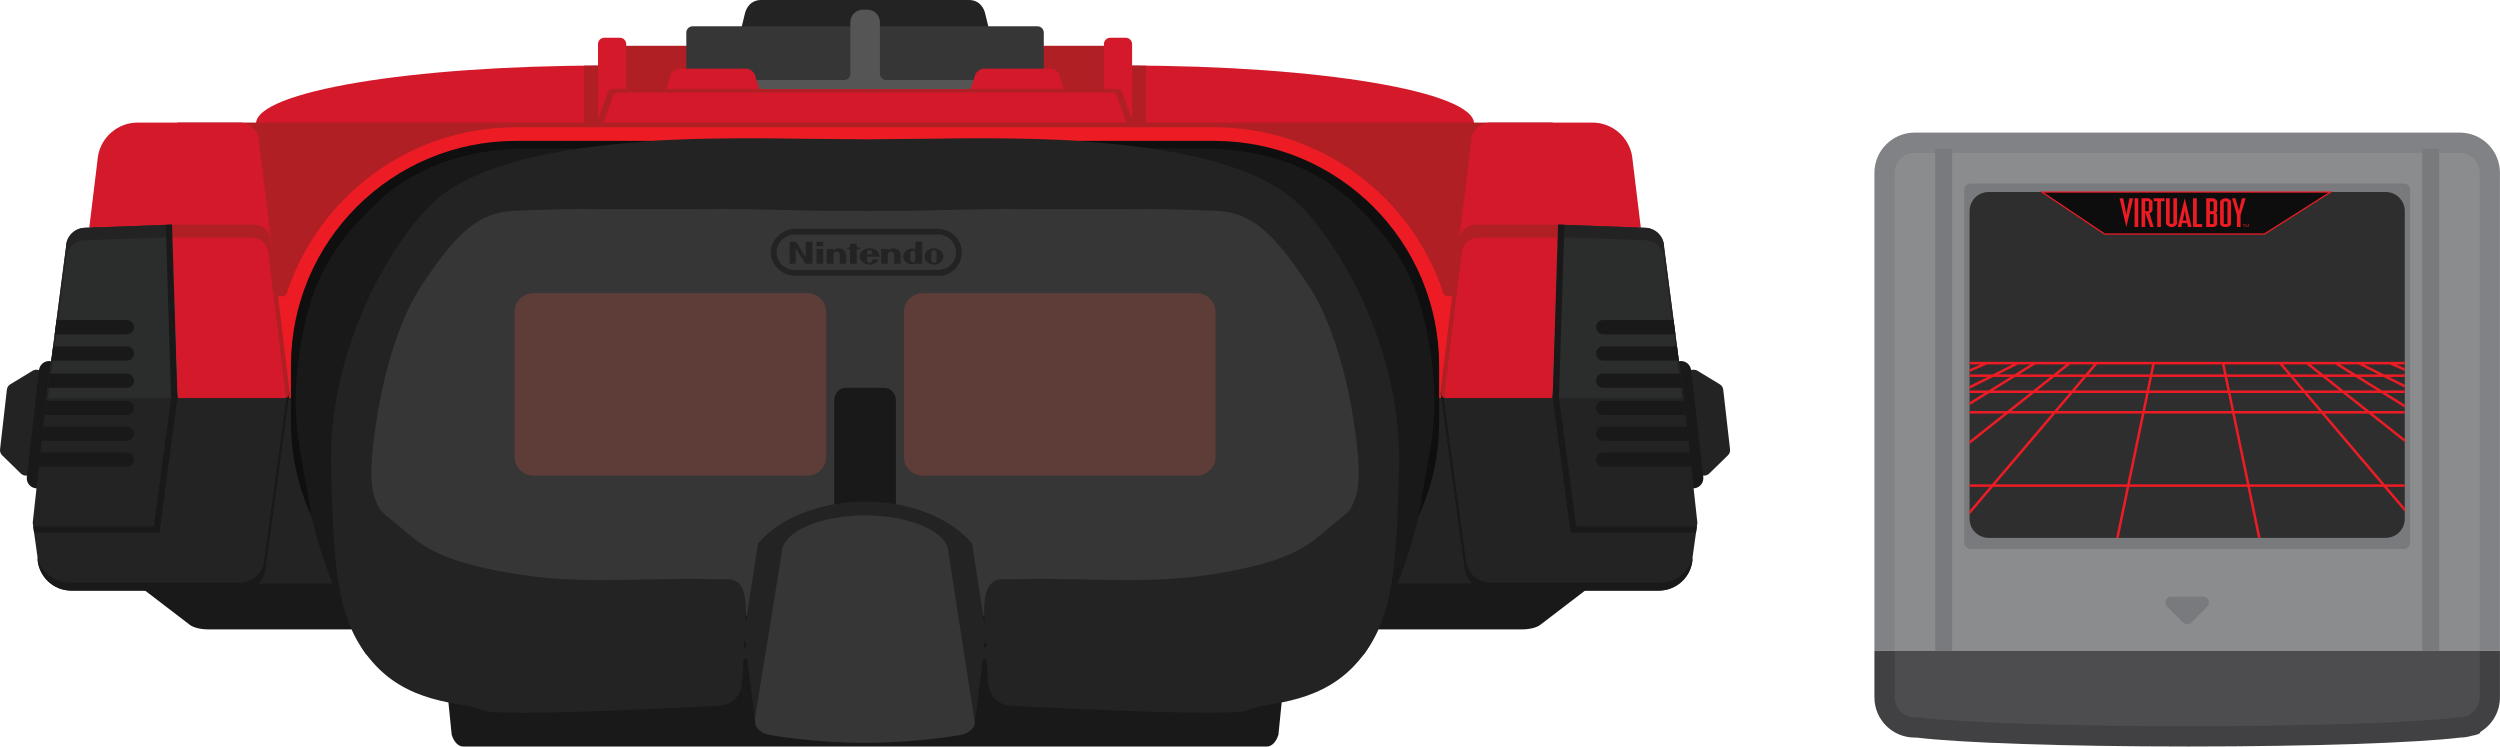 <?xml version="1.0" encoding="UTF-8" standalone="no"?>
<svg
   xmlns:dc="http://purl.org/dc/elements/1.1/"
   xmlns:cc="http://creativecommons.org/ns#"
   xmlns:rdf="http://www.w3.org/1999/02/22-rdf-syntax-ns#"
   xmlns:svg="http://www.w3.org/2000/svg"
   xmlns="http://www.w3.org/2000/svg"
   xmlns:sodipodi="http://sodipodi.sourceforge.net/DTD/sodipodi-0.dtd"
   xmlns:inkscape="http://www.inkscape.org/namespaces/inkscape"
   viewBox="0 0 7010.867 2093.599"
   height="2093.599"
   width="7010.867"
   xml:space="preserve"
   version="1.1"
   id="svg2"
   inkscape:version="0.91 r13725"
   sodipodi:docname="consolegame.svg"><sodipodi:namedview
     pagecolor="#ffffff"
     bordercolor="#666666"
     borderopacity="1"
     objecttolerance="10"
     gridtolerance="10"
     guidetolerance="10"
     inkscape:pageopacity="0"
     inkscape:pageshadow="2"
     inkscape:window-width="1920"
     inkscape:window-height="1027"
     id="namedview168"
     showgrid="false"
     fit-margin-top="0"
     fit-margin-left="0"
     fit-margin-right="0"
     fit-margin-bottom="0"
     inkscape:zoom="0.073374833"
     inkscape:cx="2425.8999"
     inkscape:cy="1046.8"
     inkscape:window-x="-8"
     inkscape:window-y="-8"
     inkscape:window-maximized="1"
     inkscape:current-layer="svg2" /><defs
     id="defs6"><clipPath
       id="clipPath16"
       clipPathUnits="userSpaceOnUse"><path
         id="path18"
         d="m 0,1674.879 3881.437,0 L 3881.437,0 0,0 0,1674.879 Z"
         inkscape:connector-curvature="0" /></clipPath></defs><g
     transform="matrix(1.25,0,0,-1.25,-1.985926e-5,2093.599)"
     id="g10"><g
       id="g12"><g
         clip-path="url(#clipPath16)"
         id="g14"><g
           transform="translate(1940.538,1258.802)"
           id="g20"><path
             id="path22"
             style="fill:#d3192a;fill-opacity:1;fill-rule:nonzero;stroke:none"
             d="m 0,0 0,53.991 0,169.277 0,45.664 -590.077,0 c -428.626,0 -776.096,-58.338 -776.096,-130.302 0,-71.964 347.47,-130.302 776.096,-130.302 L -590.077,0 0,0 Z"
             inkscape:connector-curvature="0" /></g><g
           transform="translate(1310.475,1527.564)"
           id="g24"><path
             id="path26"
             style="fill:#af1f24;fill-opacity:1;fill-rule:nonzero;stroke:none"
             d="m 0,0 0,-134.296 31.127,0 0,134.456 C 20.702,0.14 10.324,0.088 0,0"
             inkscape:connector-curvature="0" /></g><g
           transform="translate(1940.898,1258.802)"
           id="g28"><path
             id="path30"
             style="fill:#d3192a;fill-opacity:1;fill-rule:nonzero;stroke:none"
             d="m 0,0 0,53.991 0,169.277 0,45.664 590.077,0 10e-4,0 c 428.625,0 776.096,-58.338 776.096,-130.302 0,-71.964 -347.471,-130.303 -776.096,-130.303 l -10e-4,0 0,-8.328 L 0,-0.001 0,0 Z"
             inkscape:connector-curvature="0" /></g><g
           transform="translate(2570.96,1527.564)"
           id="g32"><path
             id="path34"
             style="fill:#af1f24;fill-opacity:1;fill-rule:nonzero;stroke:none"
             d="m 0,0 0,-134.296 -31.127,0 0,134.456 C -20.701,0.14 -10.322,0.088 0,0"
             inkscape:connector-curvature="0" /></g><g
           transform="translate(2209.687,1646.879)"
           id="g36"><path
             id="path38"
             style="fill:#232323;fill-opacity:1;fill-rule:nonzero;stroke:none"
             d="m 0,0 c -6.008,19.25 -19.716,28 -35.39,28 l -233.399,0 -0.359,0 -233.399,0 c -15.675,0 -29.382,-8.75 -35.39,-28 l -25.621,-106 c 0,-15.656 45.336,-25 61.011,-25 l 233.399,0 0.359,0 233.399,0 c 15.674,0 61.011,9.344 61.011,25 L 0,0 Z"
             inkscape:connector-curvature="0" /></g><g
           transform="translate(1940.538,1572.158)"
           id="g40"><path
             id="path42"
             style="fill:#af1f24;fill-opacity:1;fill-rule:nonzero;stroke:none"
             d="m 0,0 -558.055,0 0,-209.834 558.055,0 558.415,0 L 558.415,0 0,0 Z"
             inkscape:connector-curvature="0" /></g><g
           transform="translate(2327.531,1615.879)"
           id="g44"><path
             id="path46"
             style="fill:#363636;fill-opacity:1;fill-rule:nonzero;stroke:none"
             d="M 0,0 -386.993,0 -773.64,0 c -7.828,0 -14.173,-6.346 -14.173,-14.173 l 0,-171.653 c 0,-7.828 6.346,-14.173 14.173,-14.173 l 386.647,0 386.993,0 c 7.835,0 14.187,6.346 14.187,14.173 l 0,171.653 C 14.187,-6.345 7.835,0 0,0"
             inkscape:connector-curvature="0" /></g><g
           transform="translate(1988.384,1495.215)"
           id="g48"><path
             id="path50"
             style="fill:#555555;fill-opacity:1;fill-rule:nonzero;stroke:none"
             d="m 0,0 c -7.916,0 -14.333,6.417 -14.333,14.333 l 0,115.321 c 0,15.655 -12.691,28.346 -28.347,28.346 l -4.807,0 -4.811,0 c -15.67,0 -28.373,-12.691 -28.373,-28.346 l 0,-115.32 c 0,-7.916 -6.423,-14.333 -14.346,-14.333 l -353.649,0 0,-19.974 401.18,0 400.82,0 0,19.974 L 0,0.001 0,0 Z"
             inkscape:connector-curvature="0" /></g><g
           transform="translate(1694.837,1502.73)"
           id="g52"><path
             id="path54"
             style="fill:#d3192a;fill-opacity:1;fill-rule:nonzero;stroke:none"
             d="m 0,0 c 0,8.879 -12.553,18.149 -20.172,18.149 l -75.439,0 -75.439,0 c -7.619,0 -20.172,-9.27 -20.172,-18.149 l -13.897,-41.774 c 0,-8.879 6.177,-16.077 13.796,-16.077 l 95.711,0 95.711,0 c 7.62,0 13.797,7.198 13.797,16.077 L 0,0 Z"
             inkscape:connector-curvature="0" /></g><g
           transform="translate(2186.599,1502.73)"
           id="g56"><path
             id="path58"
             style="fill:#d3192a;fill-opacity:1;fill-rule:nonzero;stroke:none"
             d="m 0,0 c 0,8.879 12.553,18.149 20.172,18.149 l 75.439,0 75.439,0 c 7.619,0 20.172,-9.27 20.172,-18.149 l 13.897,-41.774 c 0,-8.879 -6.177,-16.077 -13.797,-16.077 l -95.711,0 -95.711,0 c -7.62,0 -13.797,7.198 -13.797,16.077 L 0,0 Z"
             inkscape:connector-curvature="0" /></g><g
           transform="translate(1404.836,1391.312)"
           id="g60"><path
             id="path62"
             style="fill:#d3192a;fill-opacity:1;fill-rule:nonzero;stroke:none"
             d="m 0,0 c 0,-7.828 -6.346,-14.173 -14.173,-14.173 l -34.887,0 c -7.828,0 -14.173,6.346 -14.173,14.173 l 0,184.675 c 0,7.828 6.345,14.173 14.173,14.173 l 34.887,0 C -6.345,198.848 0,192.502 0,184.675 L 0,0 Z"
             inkscape:connector-curvature="0" /></g><g
           transform="translate(2476.601,1391.312)"
           id="g64"><path
             id="path66"
             style="fill:#d3192a;fill-opacity:1;fill-rule:nonzero;stroke:none"
             d="m 0,0 c 0,-7.828 6.346,-14.173 14.173,-14.173 l 34.887,0 c 7.827,0 14.173,6.346 14.173,14.173 l 0,184.675 c 0,7.828 -6.346,14.173 -14.173,14.173 l -34.887,0 C 6.346,198.848 0,192.502 0,184.675 L 0,0 Z"
             inkscape:connector-curvature="0" /></g><g
           transform="translate(1942.179,1475.241)"
           id="g68"><path
             id="path70"
             style="fill:#af1f24;fill-opacity:1;fill-rule:nonzero;stroke:none"
             d="m 0,0 -565.96,0 c -8.009,0 -14.501,-6.345 -14.501,-14.173 l -22,-59.8 c 0,-7.828 5.292,-16.129 13.301,-16.129 L 0,-90.102 0,0 Z"
             inkscape:connector-curvature="0" /></g><g
           transform="translate(1940.898,1475.241)"
           id="g72"><path
             id="path74"
             style="fill:#af1f24;fill-opacity:1;fill-rule:nonzero;stroke:none"
             d="m 0,0 564.419,0 c 7.987,0 14.462,-6.345 14.462,-14.173 l 21.939,-59.8 c 0,-7.828 -5.277,-16.129 -13.266,-16.129 L 0,-90.102 0,0 Z"
             inkscape:connector-curvature="0" /></g><g
           transform="translate(2508.204,1453.068)"
           id="g76"><path
             id="path78"
             style="fill:#d3192a;fill-opacity:1;fill-rule:nonzero;stroke:none"
             d="m 0,0 c 0,7.828 -6.35,14.173 -14.182,14.173 l -551.844,0 -1.641,0 -553.047,0 c -7.849,0 -14.212,-6.345 -14.212,-14.173 l -21.561,-59.8 c 0,-7.828 5.187,-16.129 13.036,-16.129 l 575.784,0 1.641,0 574.531,0 c 7.833,0 13.008,8.302 13.008,16.129 L 0,0 Z"
             inkscape:connector-curvature="0" /></g><g
           transform="translate(1940.718,387.879)"
           id="g80"><path
             id="path82"
             style="fill:#232323;fill-opacity:1;fill-rule:nonzero;stroke:none"
             d="m 0,0 0,60 0,334 -1521,0 0,-22 -157,0 0,-362 13.073,-10 L 0,0 Z"
             inkscape:connector-curvature="0" /></g><g
           transform="translate(1940.718,387.879)"
           id="g84"><path
             id="path86"
             style="fill:#232323;fill-opacity:1;fill-rule:nonzero;stroke:none"
             d="m 0,0 0,60 0,334 1521,0 0,-22 157,0 0,-362 L 1664.928,0 0,0 Z"
             inkscape:connector-curvature="0" /></g><g
           transform="translate(1940.718,387.879)"
           id="g88"><path
             id="path90"
             style="fill:#191919;fill-opacity:1;fill-rule:nonzero;stroke:none"
             d="m 0,0 -1664.927,0 148.524,-113.612 c 7.603,-6.734 23.843,-11.388 42.653,-11.388 L 0,-125 l 1473.75,0 c 18.811,0 35.051,4.653 42.653,11.388 L 1664.927,0 0,0 Z"
             inkscape:connector-curvature="0" /></g><g
           transform="translate(3461.718,758.651)"
           id="g92"><path
             id="path94"
             style="fill:#232323;fill-opacity:1;fill-rule:nonzero;stroke:none"
             d="m 0,0 0,23.228 -1521,0 -1521,0 0,-23.228 -157,0 0,-382.213 13.073,-10.559 1664.927,0 1664.928,0 L 157,-382.213 157,0 0,0 Z"
             inkscape:connector-curvature="0" /></g><g
           transform="translate(1940.718,293.599)"
           id="g96"><path
             id="path98"
             style="fill:#191919;fill-opacity:1;fill-rule:nonzero;stroke:none"
             d="m 0,0 -954.275,0 26.868,-266.852 c 4.65,-15.817 14.582,-26.747 26.086,-26.747 l 901.321,0 901.32,0 c 11.505,0 21.438,10.93 26.087,26.747 L 954.275,0 0,0 Z"
             inkscape:connector-curvature="0" /></g><g
           transform="translate(1940.718,1399.879)"
           id="g100"><path
             id="path102"
             style="fill:#af1f24;fill-opacity:1;fill-rule:nonzero;stroke:none"
             d="m 0,0 -1542.667,0 0,-618 1542.667,0 1542.666,0 0,618 L 0,0 Z"
             inkscape:connector-curvature="0" /></g><g
           transform="translate(3248.624,1009.879)"
           id="g104"><path
             id="path106"
             style="fill:#ed1c24;fill-opacity:1;fill-rule:nonzero;stroke:none"
             d="m 0,0 c -4.148,0 -7.8,2.12 -9.938,5.333 l -0.111,0 c -0.043,0.134 -0.088,0.267 -0.131,0.4 -0.93,1.522 -1.531,3.263 -1.695,5.133 -71.945,214.235 -274.365,368.572 -512.836,368.572 l -783.195,0 -783.195,0 c -238.471,0 -440.891,-154.337 -512.835,-368.572 -0.165,-1.871 -0.767,-3.611 -1.695,-5.133 -0.043,-0.134 -0.088,-0.267 -0.132,-0.4 l -0.111,0 C -2608.011,2.12 -2611.662,0 -2615.811,0 c -4.149,0 -34.761,5.333 -34.761,5.333 l 0,-233.333 1342.666,0 1342.666,0 0,233.334 C 34.76,5.334 4.149,0 0,0"
             inkscape:connector-curvature="0" /></g><g
           transform="translate(598.051,781.879)"
           id="g108"><path
             id="path110"
             style="fill:#232323;fill-opacity:1;fill-rule:nonzero;stroke:none"
             d="m 0,0 0,-211.754 c 0,0 30.612,5.334 34.761,5.334 4.148,0 7.799,-2.121 9.937,-5.334 l 0.111,0 c 0.043,-0.134 0.088,-0.267 0.132,-0.4 0.929,-1.521 1.53,-3.263 1.695,-5.133 C 118.58,-431.521 321,-585.859 559.471,-585.859 l 783.196,0 0,585.859 L 0,0 Z"
             inkscape:connector-curvature="0" /></g><g
           transform="translate(3283.384,781.879)"
           id="g112"><path
             id="path114"
             style="fill:#232323;fill-opacity:1;fill-rule:nonzero;stroke:none"
             d="m 0,0 0,-211.754 c 0,0 -30.611,5.334 -34.76,5.334 -4.149,0 -7.8,-2.121 -9.938,-5.334 l -0.111,0 c -0.043,-0.134 -0.088,-0.267 -0.131,-0.4 -0.93,-1.521 -1.531,-3.263 -1.695,-5.133 C -118.58,-431.521 -321,-585.859 -559.471,-585.859 l -783.195,0 0,585.859 L 0,0 Z"
             inkscape:connector-curvature="0" /></g><g
           transform="translate(2724.257,1358.802)"
           id="g116"><path
             id="path118"
             style="fill:#100f0f;fill-opacity:1;fill-rule:nonzero;stroke:none"
             d="m 0,0 -783.539,0 -783.539,0 c -278.606,0 -504.461,-225.855 -504.461,-504.462 l 0,-126.651 c 0,-278.606 225.855,-504.461 504.461,-504.461 l 783.539,0 783.539,0 c 278.605,0 504.461,225.854 504.461,504.461 l 0,126.651 C 504.461,-225.855 278.606,0 0,0"
             inkscape:connector-curvature="0" /></g><g
           transform="translate(2985.003,1206.906)"
           id="g120"><path
             id="path122"
             style="fill:#363636;fill-opacity:1;fill-rule:nonzero;stroke:none"
             d="m 0,0 -1042.875,0 -1.23,0 -1044.362,0 -72.11,-109.545 0,-803.762 1116.472,0 1.23,0 1114.881,0 0,803.762 L 0,0 Z"
             inkscape:connector-curvature="0" /></g><g
           transform="translate(1983.757,804.879)"
           id="g124"><path
             id="path126"
             style="fill:#191919;fill-opacity:1;fill-rule:nonzero;stroke:none"
             d="m 0,0 -43.039,0 -43.04,0 c -14.44,0 -26.147,-12.691 -26.147,-28.347 l 0,-259.236 c 0,-15.655 11.707,-28.347 26.147,-28.347 l 43.04,0 43.039,0 c 14.441,0 26.147,12.691 26.147,28.347 l 0,259.236 C 26.148,-12.691 14.441,0 0,0"
             inkscape:connector-curvature="0" /></g><g
           transform="translate(2202.61,315.566)"
           id="g128"><path
             id="path130"
             style="fill:#232323;fill-opacity:1;fill-rule:nonzero;stroke:none"
             d="m 0,0 -8.521,54.777 -13.292,85.452 -0.307,0 c -46.637,55.676 -136.469,93.473 -239.771,93.814 -103.303,-0.342 -193.135,-38.139 -239.771,-93.814 l -0.307,0 -13.292,-85.452 -8.521,-54.777 -9.685,-62.26 25.366,-199.49 c 0,-6.884 4.13,-13.248 11.121,-18.443 2.416,-2.997 8.304,-5.862 17.143,-8.531 2.939,-0.967 103.279,-18.358 217.447,-18.358 0.167,0 0.333,10e-4 0.499,10e-4 0.166,0 0.332,-10e-4 0.499,-10e-4 114.168,0 214.508,17.392 217.447,18.358 8.839,2.669 14.727,5.534 17.143,8.531 6.991,5.195 11.121,11.56 11.121,18.443 L 9.685,-62.26 0,0 Z"
             inkscape:connector-curvature="0" /></g><g
           transform="translate(1404.836,1342.098)"
           id="g132"><path
             id="path134"
             style="fill:#191919;fill-opacity:1;fill-rule:nonzero;stroke:none"
             d="m 0,0 c -2,-2 -110.995,0 -223.489,-0.347 -104.076,-0.321 -238.629,-25.872 -342.629,-127.872 -104,-102 -144.847,-182.611 -167.059,-333 -22.528,-152.525 6.324,-225.983 22.17,-335.983 16.333,-113.372 98.167,-297.104 126.273,-335.924 28.106,-38.82 106.616,132.907 106.616,132.907 0,0 -124,180 -126,278 -2,98 -18.267,170.359 52,313 100,203 220,265 260,285 40,20 214,-2 224,-2 C -58.118,-126.219 0,0 0,0"
             inkscape:connector-curvature="0" /></g><g
           transform="translate(2476.601,1342.098)"
           id="g136"><path
             id="path138"
             style="fill:#191919;fill-opacity:1;fill-rule:nonzero;stroke:none"
             d="m 0,0 c 2,-2 110.994,0 223.488,-0.347 104.076,-0.321 238.629,-25.872 342.629,-127.872 104,-102 144.847,-182.611 167.059,-333 22.528,-152.525 -6.323,-225.983 -22.17,-335.983 -16.332,-113.372 -98.168,-297.104 -126.273,-335.924 -28.105,-38.82 -106.616,132.907 -106.616,132.907 0,0 124,180 126,278 2,98 18.267,170.359 -52,313 -100,203 -220,265 -260,285 -40,20 -214,-2 -224,-2 C 58.117,-126.219 0,0 0,0"
             inkscape:connector-curvature="0" /></g><g
           transform="translate(2922.718,1207.879)"
           id="g140"><path
             id="path142"
             style="fill:#232323;fill-opacity:1;fill-rule:nonzero;stroke:none"
             d="m 0,0 c -110,118 -370,140 -494,150 -124,10 -323.666,6 -323.666,6 l -163.517,-1.55 -165.151,1.55 c 0,0 -199.667,4 -323.667,-6 -124,-10 -384,-32 -494,-150 -110,-118 -222,-346 -216,-580 6,-234 12,-352 100,-446 88,-94 214,-82 238,-100 24,-18 536,10 536,10 0,0 44.966,3.063 48,52 9.281,149.72 16.75,197.728 -8,223 -12,11 -21.793,7.961 -60,8.683 -182.363,3.444 -296,-13.683 -456,14.317 -141.913,24.835 -187.351,55.01 -228,90 -60.06,51.699 -57.869,40.85 -72,78 -17.857,46.946 2,160 2,160 0,0 24,198 104,318 76.105,114.158 124.645,162.357 206,166 268,12 670.667,0.334 670.667,0.334 3.019,-0.593 114,-10e-4 117.333,-1.001 3.333,1 114.314,0.408 117.334,1.001 0,0 402.666,11.666 670.666,-0.334 81.355,-3.643 129.895,-51.842 206,-166 80,-120 104,-318 104,-318 0,0 19.857,-113.054 2,-160 -14.131,-37.15 -11.939,-26.301 -72,-78 -40.648,-34.99 -86.088,-65.165 -228,-90 -160,-28 -273.637,-10.873 -456,-14.317 -38.207,-0.722 -48,2.317 -60,-8.683 -24.75,-25.272 -17.281,-73.28 -8,-223 3.033,-48.937 48,-52 48,-52 0,0 512,-28 536,-10 24,18 150,6 238,100 88,94 94,212 100,446 C 221.999,-346 110,-118 0,0"
             inkscape:connector-curvature="0" /></g><g
           transform="translate(1853.53,650.267)"
           id="g144"><path
             id="path146"
             style="fill:#5e3d38;fill-opacity:1;fill-rule:nonzero;stroke:none"
             d="m 0,0 c 0,-23.483 -19.037,-42.52 -42.52,-42.52 l -614.031,0 c -23.483,0 -42.52,19.037 -42.52,42.52 l 0,324.316 c 0,23.483 19.037,42.52 42.52,42.52 l 614.031,0 C -19.037,366.836 0,347.799 0,324.316 L 0,0 Z"
             inkscape:connector-curvature="0" /></g><g
           transform="translate(2027.906,650.267)"
           id="g148"><path
             id="path150"
             style="fill:#5e3d38;fill-opacity:1;fill-rule:nonzero;stroke:none"
             d="m 0,0 c 0,-23.483 19.036,-42.52 42.52,-42.52 l 614.03,0 c 23.483,0 42.52,19.037 42.52,42.52 l 0,324.316 c 0,23.483 -19.036,42.52 -42.52,42.52 l -614.03,0 C 19.037,366.836 0,347.799 0,324.316 L 0,0 Z"
             inkscape:connector-curvature="0" /></g><g
           transform="translate(99.838,827.596)"
           id="g152"><path
             id="path154"
             style="fill:#232323;fill-opacity:1;fill-rule:nonzero;stroke:none"
             d="m 0,0 0.008,0.071 -0.01,0.001 c -0.103,8.939 -6.831,16.617 -15.944,17.657 -3.576,0.408 -7.02,-0.273 -10.02,-1.762 l -10e-4,0.009 -0.065,-0.04 c -0.843,-0.423 -50.665,-30.784 -50.665,-30.784 l -0.003,-0.021 c -4.147,-2.468 -7.144,-6.761 -7.733,-11.927 l -15.301,-134.13 c -0.589,-5.166 1.364,-10.023 4.849,-13.362 l -0.002,-0.021 c 0,0 41.704,-40.803 42.43,-41.404 l 0.055,-0.053 0.003,0.008 c 2.588,-2.126 5.79,-3.565 9.365,-3.974 9.114,-1.039 17.398,4.927 19.512,13.613 l 0.01,-0.001 0.008,0.071 C -23.336,-205.342 0.005,-0.726 0,0"
             inkscape:connector-curvature="0" /></g><g
           transform="translate(3781.599,827.596)"
           id="g156"><path
             id="path158"
             style="fill:#232323;fill-opacity:1;fill-rule:nonzero;stroke:none"
             d="m 0,0 -0.008,0.071 0.01,0.001 c 0.104,8.939 6.83,16.617 15.943,17.657 3.576,0.408 7.021,-0.273 10.021,-1.762 l 10e-4,0.009 0.066,-0.04 c 0.843,-0.423 50.664,-30.784 50.664,-30.784 l 0.004,-0.021 c 4.146,-2.468 7.143,-6.761 7.732,-11.927 l 15.301,-134.13 c 0.59,-5.166 -1.363,-10.023 -4.848,-13.362 l 0.002,-0.021 c 0,0 -41.704,-40.803 -42.431,-41.404 l -0.056,-0.053 -0.003,0.008 c -2.588,-2.126 -5.79,-3.565 -9.365,-3.974 -9.114,-1.039 -17.397,4.927 -19.512,13.613 l -0.011,-0.001 -0.008,0.071 C 23.336,-205.342 -0.006,-0.726 0,0"
             inkscape:connector-curvature="0" /></g><g
           transform="translate(112.79,864.767)"
           id="g160"><path
             id="path162"
             style="fill:#191919;fill-opacity:1;fill-rule:nonzero;stroke:none"
             d="m 0,0 c -12.524,1.429 -23.835,-7.565 -25.264,-20.09 l -27.382,-240.036 c -1.428,-12.524 7.566,-23.834 20.09,-25.264 12.525,-1.428 23.835,7.566 25.265,20.09 L 20.091,-25.265 C 21.52,-12.739 12.525,-1.429 0,0"
             inkscape:connector-curvature="0" /></g><g
           transform="translate(3768.646,864.767)"
           id="g164"><path
             id="path166"
             style="fill:#191919;fill-opacity:1;fill-rule:nonzero;stroke:none"
             d="m 0,0 c 12.525,1.429 23.836,-7.565 25.265,-20.09 l 27.382,-240.036 c 1.428,-12.524 -7.566,-23.834 -20.09,-25.264 -12.525,-1.428 -23.836,7.566 -25.266,20.09 L -20.09,-25.265 C -21.52,-12.739 -12.525,-1.429 0,0"
             inkscape:connector-curvature="0" /></g><g
           transform="translate(200.304,1164.193)"
           id="g168"><path
             id="path170"
             style="fill:#d3192a;fill-opacity:1;fill-rule:nonzero;stroke:none"
             d="m 0,0 410.136,-46.469 -29.722,240.155 c 0,23.196 -18.804,42 -42,42 l -229.667,0 c -44.522,0 -81.535,-32.149 -89.09,-74.5 l 0,-0.001 c -0.572,-3.207 -0.969,-6.475 -1.194,-9.79 L 0,0 Z"
             inkscape:connector-curvature="0" /></g><g
           transform="translate(3681.132,1164.193)"
           id="g172"><path
             id="path174"
             style="fill:#d3192a;fill-opacity:1;fill-rule:nonzero;stroke:none"
             d="m 0,0 -410.137,-46.469 29.723,240.155 c 0,23.196 18.805,42 42,42 l 229.666,0 c 44.522,0 81.535,-32.149 89.09,-74.5 l 0,-0.001 c 0.572,-3.207 0.97,-6.475 1.194,-9.79 L 0,0 Z"
             inkscape:connector-curvature="0" /></g><g
           transform="translate(649.718,794.879)"
           id="g176"><path
             id="path178"
             style="fill:#232323;fill-opacity:1;fill-rule:nonzero;stroke:none"
             d="m 0,0 -545.667,-13 -30.667,-280 10.667,-76 c 0,-41.974 34.026,-76 76,-76 l 298,0 82.667,0 c 28.493,0 51.945,21.537 54.99,49.22 l 0.006,0.002 L 0,0 Z"
             inkscape:connector-curvature="0" /></g><g
           transform="translate(644.262,794.879)"
           id="g180"><path
             id="path182"
             style="fill:#191919;fill-opacity:1;fill-rule:nonzero;stroke:none"
             d="m 0,0 -51.548,-377.778 -0.006,-0.002 c -3.044,-27.683 -26.497,-49.22 -54.99,-49.22 l -82.667,0 -298,0 c -34.526,0 -63.656,23.03 -72.913,54.562 1.799,-40.377 35.093,-72.562 75.913,-72.562 l 298,0 82.667,0 c 28.493,0 51.945,21.537 54.99,49.22 l 0.006,0.002 L 5.456,0 0,0 Z"
             inkscape:connector-curvature="0" /></g><g
           transform="translate(3231.718,794.879)"
           id="g184"><path
             id="path186"
             style="fill:#232323;fill-opacity:1;fill-rule:nonzero;stroke:none"
             d="m 0,0 545.666,-13 30.667,-280 -10.667,-76 c 0,-41.974 -34.026,-76 -76,-76 l -298,0 -82.666,0 c -28.492,0 -51.945,21.537 -54.99,49.22 l -0.006,0.002 L 0,0 Z"
             inkscape:connector-curvature="0" /></g><g
           transform="translate(3237.174,794.879)"
           id="g188"><path
             id="path190"
             style="fill:#191919;fill-opacity:1;fill-rule:nonzero;stroke:none"
             d="m 0,0 51.548,-377.778 0.006,-0.002 c 3.045,-27.683 26.498,-49.22 54.99,-49.22 l 82.666,0 298,0 c 34.526,0 63.656,23.03 72.913,54.562 C 558.324,-412.815 525.03,-445 484.21,-445 l -298,0 -82.666,0 c -28.492,0 -51.945,21.537 -54.99,49.22 l -0.006,0.002 L -5.456,0 0,0 Z"
             inkscape:connector-curvature="0" /></g><g
           transform="translate(649.35,797.903)"
           id="g192"><path
             id="path194"
             style="fill:#d3192a;fill-opacity:1;fill-rule:nonzero;stroke:none"
             d="m 0,0 -40.632,333.976 c 0,21.539 -17.461,39 -39,39 l -185,0 13.333,-389 238.667,0 c 7.18,0 13,5.82 13,13 C 0.368,-1.981 0.232,-0.972 0,0"
             inkscape:connector-curvature="0" /></g><g
           transform="translate(649.35,797.903)"
           id="g196"><path
             id="path198"
             style="fill:#af1f24;fill-opacity:1;fill-rule:nonzero;stroke:none"
             d="m 0,0 -40.632,333.976 c 0,21.539 -17.461,39 -39,39 l -185,0 0.994,-29 178.006,0 c 21.539,0 39,-17.461 39,-39 L -7.697,-15.048 c 4.731,1.944 8.065,6.593 8.065,12.024 C 0.368,-1.981 0.232,-0.972 0,0"
             inkscape:connector-curvature="0" /></g><g
           transform="translate(3232.085,797.903)"
           id="g200"><path
             id="path202"
             style="fill:#d3192a;fill-opacity:1;fill-rule:nonzero;stroke:none"
             d="m 0,0 40.633,333.976 c 0,21.539 17.461,39 39,39 l 185,0 -13.334,-389 -238.666,0 c -7.18,0 -13,5.82 -13,13 0,1.043 0.136,2.052 0.367,3.024"
             inkscape:connector-curvature="0" /></g><g
           transform="translate(3232.085,797.903)"
           id="g204"><path
             id="path206"
             style="fill:#af1f24;fill-opacity:1;fill-rule:nonzero;stroke:none"
             d="m 0,0 40.633,333.976 c 0,21.539 17.461,39 39,39 l 185,0 -0.994,-29 -178.006,0 c -21.539,0 -39,-17.461 -39,-39 L 7.697,-15.048 c -4.73,1.944 -8.064,6.593 -8.064,12.024 0,1.043 0.136,2.052 0.367,3.024"
             inkscape:connector-curvature="0" /></g><g
           transform="translate(384.718,1170.879)"
           id="g208"><path
             id="path210"
             style="fill:#2b2c2c;fill-opacity:1;fill-rule:nonzero;stroke:none"
             d="m 0,0 -193,-6.998 c -24.117,0 -43.667,-19.55 -43.667,-43.667 l -44,-338.335 72,0 222,0 L 0,0 Z"
             inkscape:connector-curvature="0" /></g><g
           transform="translate(148.051,1092.214)"
           id="g212"><path
             id="path214"
             style="fill:#232323;fill-opacity:1;fill-rule:nonzero;stroke:none"
             d="m 0,0 c 0,24.117 19.55,43.667 43.667,43.667 l 193,6.998 12.374,-361 0.959,0 -13.333,389 -193,-6.998 C 19.55,71.667 0,52.117 0,28 l -44,-338.335 3.641,0 L 0,0 Z"
             inkscape:connector-curvature="0" /></g><g
           transform="translate(3496.718,1170.879)"
           id="g216"><path
             id="path218"
             style="fill:#2b2c2c;fill-opacity:1;fill-rule:nonzero;stroke:none"
             d="m 0,0 193,-6.998 c 24.117,0 43.667,-19.55 43.667,-43.667 L 280.666,-389 l -72,0 -222,0 L 0,0 Z"
             inkscape:connector-curvature="0" /></g><g
           transform="translate(3733.385,1092.214)"
           id="g220"><path
             id="path222"
             style="fill:#232323;fill-opacity:1;fill-rule:nonzero;stroke:none"
             d="m 0,0 c 0,24.117 -19.55,43.667 -43.667,43.667 l -193,6.998 -12.374,-361 -0.96,0 13.334,389 193,-6.998 C -19.55,71.667 0,52.117 0,28 l 43.999,-338.335 -3.641,0 L 0,0 Z"
             inkscape:connector-curvature="0" /></g><g
           transform="translate(371.796,1170.411)"
           id="g224"><path
             id="path226"
             style="fill:#191919;fill-opacity:1;fill-rule:nonzero;stroke:none"
             d="m 0,0 12.053,-387.809 -38.537,-288.55 -270.828,0 1.989,-14.173 281.245,0 40.333,302 -12.09,389 -1.243,0 L 0,0 Z"
             inkscape:connector-curvature="0" /></g><g
           transform="translate(3509.64,1170.411)"
           id="g228"><path
             id="path230"
             style="fill:#191919;fill-opacity:1;fill-rule:nonzero;stroke:none"
             d="m 0,0 -12.053,-387.809 38.537,-288.55 270.828,0 -1.989,-14.173 -281.245,0 -40.334,302 12.091,389 1.243,0 L 0,0 Z"
             inkscape:connector-curvature="0" /></g><g
           transform="translate(284.718,956.879)"
           id="g232"><path
             id="path234"
             style="fill:#191919;fill-opacity:1;fill-rule:nonzero;stroke:none"
             d="M 0,0 -157.908,0 -162.07,-32 0,-32 c 8.836,0 16,7.164 16,16 C 16,-7.164 8.836,0 0,0"
             inkscape:connector-curvature="0" /></g><g
           transform="translate(284.718,897.879)"
           id="g236"><path
             id="path238"
             style="fill:#191919;fill-opacity:1;fill-rule:nonzero;stroke:none"
             d="M 0,0 -165.581,0 -169.743,-32 0,-32 c 8.836,0 16,7.164 16,16 C 16,-7.164 8.836,0 0,0"
             inkscape:connector-curvature="0" /></g><g
           transform="translate(284.718,836.879)"
           id="g240"><path
             id="path242"
             style="fill:#191919;fill-opacity:1;fill-rule:nonzero;stroke:none"
             d="M 0,0 -173.514,0 -177.676,-32 0,-32 c 8.836,0 16,7.164 16,16 C 16,-7.164 8.836,0 0,0"
             inkscape:connector-curvature="0" /></g><g
           transform="translate(284.718,775.879)"
           id="g244"><path
             id="path246"
             style="fill:#191919;fill-opacity:1;fill-rule:nonzero;stroke:none"
             d="M 0,0 -181.324,0 -184.828,-32 0,-32 c 8.836,0 16,7.164 16,16 C 16,-7.164 8.836,0 0,0"
             inkscape:connector-curvature="0" /></g><g
           transform="translate(284.718,717.879)"
           id="g248"><path
             id="path250"
             style="fill:#191919;fill-opacity:1;fill-rule:nonzero;stroke:none"
             d="M 0,0 -187.676,0 -191.181,-32 0,-32 c 8.836,0 16,7.164 16,16 C 16,-7.164 8.836,0 0,0"
             inkscape:connector-curvature="0" /></g><g
           transform="translate(284.718,659.879)"
           id="g252"><path
             id="path254"
             style="fill:#191919;fill-opacity:1;fill-rule:nonzero;stroke:none"
             d="M 0,0 -194.028,0 -197.533,-32 0,-32 c 8.836,0 16,7.164 16,16 C 16,-7.164 8.836,0 0,0"
             inkscape:connector-curvature="0" /></g><g
           transform="translate(3596.718,956.879)"
           id="g256"><path
             id="path258"
             style="fill:#191919;fill-opacity:1;fill-rule:nonzero;stroke:none"
             d="M 0,0 157.908,0 162.07,-32 0,-32 c -8.836,0 -16,7.164 -16,16 0,8.836 7.164,16 16,16"
             inkscape:connector-curvature="0" /></g><g
           transform="translate(3596.718,897.879)"
           id="g260"><path
             id="path262"
             style="fill:#191919;fill-opacity:1;fill-rule:nonzero;stroke:none"
             d="M 0,0 165.581,0 169.742,-32 0,-32 c -8.836,0 -16,7.164 -16,16 0,8.836 7.164,16 16,16"
             inkscape:connector-curvature="0" /></g><g
           transform="translate(3596.718,836.879)"
           id="g264"><path
             id="path266"
             style="fill:#191919;fill-opacity:1;fill-rule:nonzero;stroke:none"
             d="M 0,0 173.514,0 177.676,-32 0,-32 c -8.836,0 -16,7.164 -16,16 0,8.836 7.164,16 16,16"
             inkscape:connector-curvature="0" /></g><g
           transform="translate(3596.718,775.879)"
           id="g268"><path
             id="path270"
             style="fill:#191919;fill-opacity:1;fill-rule:nonzero;stroke:none"
             d="M 0,0 181.324,0 184.828,-32 0,-32 c -8.836,0 -16,7.164 -16,16 0,8.836 7.164,16 16,16"
             inkscape:connector-curvature="0" /></g><g
           transform="translate(3596.718,717.879)"
           id="g272"><path
             id="path274"
             style="fill:#191919;fill-opacity:1;fill-rule:nonzero;stroke:none"
             d="M 0,0 187.676,0 191.181,-32 0,-32 c -8.836,0 -16,7.164 -16,16 0,8.836 7.164,16 16,16"
             inkscape:connector-curvature="0" /></g><g
           transform="translate(3596.718,659.879)"
           id="g276"><path
             id="path278"
             style="fill:#191919;fill-opacity:1;fill-rule:nonzero;stroke:none"
             d="M 0,0 194.028,0 197.533,-32 0,-32 c -8.836,0 -16,7.164 -16,16 0,8.836 7.164,16 16,16"
             inkscape:connector-curvature="0" /></g><g
           transform="translate(2127.97,434.213)"
           id="g280"><path
             id="path282"
             style="fill:#363636;fill-opacity:1;fill-rule:nonzero;stroke:none"
             d="M 0,0 C 0,46.575 -83.78,84.333 -187.129,84.333 -290.478,84.333 -374.258,46.575 -374.258,0 l -60.216,-372.436 1.012,-7.962 c 0,-6.884 4.13,-13.248 11.121,-18.443 2.416,-2.997 8.304,-5.862 17.143,-8.531 2.939,-0.967 103.279,-18.358 217.447,-18.358 0.167,0 0.333,0.001 0.499,0.001 0.166,0 0.332,-0.001 0.499,-0.001 114.168,0 214.508,17.392 217.447,18.358 8.839,2.669 14.727,5.534 17.143,8.531 6.931,5.15 11.043,11.449 11.114,18.264 L 0,0 Z"
             inkscape:connector-curvature="0" /></g><g
           transform="translate(1784.06,1161.751)"
           id="g284"><path
             id="path286"
             style="fill:#232323;fill-opacity:1;fill-rule:nonzero;stroke:none"
             d="m 0,0 c -25.991,0 -54.928,-22.453 -54.928,-52.743 0,-30.29 26.354,-52.742 54.928,-52.742 l 318.729,0 c 30.288,-2.187 54.931,22.452 54.931,52.742 C 373.66,-22.453 348.258,0 318.729,0 L 0,0 Z"
             inkscape:connector-curvature="0" /></g><g
           transform="translate(1784.06,1148.626)"
           id="g288"><path
             id="path290"
             style="fill:#363636;fill-opacity:1;fill-rule:nonzero;stroke:none"
             d="m 0,0 c -20.335,1.087 -41.803,-16.53 -41.803,-39.619 0,-23.089 17.552,-39.489 41.803,-39.618 l 318.729,0 c 24.575,-0.334 41.806,16.529 41.806,39.618 0,23.088 -20.688,41.396 -41.806,39.619 L 0,0 Z"
             inkscape:connector-curvature="0" /></g><path
           id="path292"
           style="fill:#232323;fill-opacity:1;fill-rule:nonzero;stroke:none"
           d="m 1831.655,1116.487 15.134,0 0,-33.298 -15.134,0 0,33.298 z"
           inkscape:connector-curvature="0" /><g
           transform="translate(1880.73,1118)"
           id="g294"><path
             id="path296"
             style="fill:#232323;fill-opacity:1;fill-rule:nonzero;stroke:none"
             d="m 0,0 c 0,0 -6.282,-0.313 -11.024,-5.055 l 0,3.542 -15.137,0 0,-33.298 15.137,0 0,21.62 c 1.729,6.055 6.702,5.84 6.702,5.84 7.997,0 7.567,-7.786 7.567,-7.786 l 0,-19.674 14.486,0 0,20.111 C 17.731,-14.7 16.866,0 0,0"
             inkscape:connector-curvature="0" /></g><g
           transform="translate(2002.89,1118)"
           id="g298"><path
             id="path300"
             style="fill:#232323;fill-opacity:1;fill-rule:nonzero;stroke:none"
             d="m 0,0 c 0,0 -6.281,-0.313 -11.023,-5.055 l 0,3.542 -15.138,0 0,-33.298 15.138,0 0,21.62 c 1.729,6.055 6.698,5.84 6.698,5.84 8.001,0 7.57,-7.786 7.57,-7.786 l 0,-19.674 14.486,0 0,20.111 C 17.731,-14.7 16.867,0 0,0"
             inkscape:connector-curvature="0" /></g><path
           id="path302"
           style="fill:#232323;fill-opacity:1;fill-rule:nonzero;stroke:none"
           d="m 1831.655,1132.593 15.134,0 0,-10.052 -15.134,0 0,10.052 z"
           inkscape:connector-curvature="0" /><g
           transform="translate(1929.596,1119.945)"
           id="g304"><path
             id="path306"
             style="fill:#232323;fill-opacity:1;fill-rule:nonzero;stroke:none"
             d="m 0,0 -7.567,0 0,7.785 -15.137,0 0,-7.785 -6.268,0 0,-4.323 6.268,0 0,-32.433 15.137,0 0,32.433 7.567,0 L 0,0 Z"
             inkscape:connector-curvature="0" /></g><g
           transform="translate(2095.322,1117.894)"
           id="g308"><path
             id="path310"
             style="fill:#232323;fill-opacity:1;fill-rule:nonzero;stroke:none"
             d="m 0,0 c 11.702,0 21.188,-8.228 21.188,-18.378 0,-10.15 -9.486,-18.378 -21.188,-18.378 -11.702,0 -21.188,8.228 -21.188,18.378 C -21.188,-8.228 -11.702,0 0,0"
             inkscape:connector-curvature="0" /></g><g
           transform="translate(2095.322,1113.998)"
           id="g312"><path
             id="path314"
             style="fill:#363636;fill-opacity:1;fill-rule:nonzero;stroke:none"
             d="m 0,0 c -3.209,0 -5.837,-2.95 -5.837,-6.563 l 0,-15.845 c 0,-3.61 2.628,-6.563 5.837,-6.563 3.213,0 5.838,2.952 5.838,6.563 l 0,15.845 C 5.838,-2.95 3.213,0 0,0"
             inkscape:connector-curvature="0" /></g><g
           transform="translate(2053.698,1132.489)"
           id="g316"><path
             id="path318"
             style="fill:#232323;fill-opacity:1;fill-rule:nonzero;stroke:none"
             d="m 0,0 0,-17 c -2.174,1.186 -4.525,1.86 -6.811,1.86 -11.354,0 -20.555,-7.985 -20.555,-17.834 0,-9.849 9.201,-17.833 20.555,-17.833 2.146,0 4.539,0.852 6.811,2.32 l 0,-0.812 15.137,0 0,49.3 L 0,0.001 0,0 Z"
             inkscape:connector-curvature="0" /></g><g
           transform="translate(2047.778,1112.595)"
           id="g320"><path
             id="path322"
             style="fill:#363636;fill-opacity:1;fill-rule:nonzero;stroke:none"
             d="m 0,0 c -3.112,0 -5.664,-2.688 -5.664,-5.978 l 0,-14.427 c 0,-3.286 2.552,-5.974 5.664,-5.974 3.114,0 5.666,2.688 5.666,5.974 l 0,14.432 C 5.666,-2.688 3.114,0 0,0"
             inkscape:connector-curvature="0" /></g><g
           transform="translate(1957.175,1092.918)"
           id="g324"><path
             id="path326"
             style="fill:#232323;fill-opacity:1;fill-rule:nonzero;stroke:none"
             d="m 0,0 c 0,-5.404 -2.751,-7.89 -6.121,-7.89 -3.367,0 -6.122,2.952 -6.122,6.563 l 0,7.383 28.308,0 c 0.004,0.18 -1.268,18.92 -22.186,18.92 -12.271,0 -22.214,-8.228 -22.214,-18.38 0,-10.151 9.944,-18.376 22.214,-18.376 9.453,0 17.51,4.893 20.719,11.781 L 0,0.001 0,0 Z"
             inkscape:connector-curvature="0" /></g><g
           transform="translate(1957.175,1104.162)"
           id="g328"><path
             id="path330"
             style="fill:#363636;fill-opacity:1;fill-rule:nonzero;stroke:none"
             d="m 0,0 0,3.274 c 0,3.612 -2.751,6.563 -6.121,6.563 -3.367,0 -6.122,-2.95 -6.122,-6.563 L -12.243,0 0,0 Z"
             inkscape:connector-curvature="0" /></g><g
           transform="translate(1771.544,1132.593)"
           id="g332"><path
             id="path334"
             style="fill:#232323;fill-opacity:1;fill-rule:nonzero;stroke:none"
             d="m 0,0 0,-49.187 13.621,0 0,34.38 21.84,-34.597 15.567,0 0,49.404 -15.137,0 0,-34.484 L 14.269,0 0,0 Z"
             inkscape:connector-curvature="0" /></g></g></g></g><g
     id="g3576"
     transform="matrix(1.253,0,0,1.253,5256.521,371.835)"><g
       id="Calque_2"><path
         id="path3499"
         d="M 1310,0 90,0 C 40.294,0 0,40.294 0,90 l 0,1070 1400,0 0,-1070 c 0,-49.706 -40.295,-90 -90,-90 z"
         inkscape:connector-curvature="0"
         style="fill:#808285" /></g><g
       id="Calque_3"><path
         id="path3502"
         d="m 0,1160 0,104 c 0,49.705 40.294,90 90,90 l 4.203,0 c 95.337,11.71 331.796,20 608.405,20 276.721,0 513.258,-8.297 608.519,-20.015 8.395,-0.103 16.512,-1.354 24.203,-3.604 13.492,-2.523 20.671,-5.168 20.671,-7.895 0,-0.315 -0.107,-0.631 -0.299,-0.944 26.512,-15.659 44.299,-44.521 44.299,-77.542 l 0,-104 L 0,1160 Z"
         inkscape:connector-curvature="0"
         style="fill:#414042" /></g><g
       id="Calque_4"><path
         id="path3505"
         d="m 45.354,1264 c 0,24.617 20.028,44.646 44.646,44.646 l 4.203,0 2.775,0 2.754,0.338 c 95.746,11.761 338.023,19.662 602.875,19.662 264.99,0 507.31,-7.906 602.981,-19.675 l 2.482,-0.306 2.502,-0.03 c 4.104,-0.051 8.147,-0.65 12.018,-1.783 l 2.174,-0.636 2.226,-0.416 c 0.021,0 0.042,-0.01 0.063,-0.012 l 5.582,-3.297 c 13.782,-8.141 22.01,-22.529 22.01,-38.491 l 0,-104 -1309.291,0 0,104 z"
         inkscape:connector-curvature="0"
         style="fill:#4d4d4f" /></g><g
       id="Calque_5"><path
         id="path3508"
         d="M 1309.999,45.354 90,45.354 C 65.382,45.354 45.354,65.382 45.354,90 l 0,1070 1309.292,0 0,-1070 c 0,-24.618 -20.03,-44.646 -44.647,-44.646 z"
         inkscape:connector-curvature="0"
         style="fill:#8a8c8e" /></g><g
       id="Calque_6"><g
         id="g3511"><path
           id="path3513"
           d="m 174,1158.583 c 0,0.782 -0.635,1.417 -1.417,1.417 l -35.165,0 c -0.783,0 -1.417,-0.635 -1.417,-1.417 l 0,-1121.166 c 0,-0.783 0.635,-1.417 1.417,-1.417 l 35.165,0 c 0.783,0 1.417,0.635 1.417,1.417 l 0,1121.166 z"
           inkscape:connector-curvature="0"
           style="fill:#797a7d" /><path
           id="path3515"
           d="m 1264,1158.583 c 0,0.782 -0.635,1.417 -1.418,1.417 l -35.164,0 c -0.783,0 -1.418,-0.635 -1.418,-1.417 l 0,-1121.166 c 0,-0.783 0.635,-1.417 1.418,-1.417 l 35.164,0 c 0.783,0 1.418,0.635 1.418,1.417 l 0,1121.166 z"
           inkscape:connector-curvature="0"
           style="fill:#797a7d" /></g></g><g
       id="Calque_7"><path
         id="path3518"
         d="m 1199,917.827 c 0,7.827 -6.346,14.173 -14.173,14.173 l -969.654,0 C 207.345,932 201,925.654 201,917.827 l 0,-789.654 C 201,120.345 207.346,114 215.173,114 l 969.654,0 c 7.827,0 14.173,6.346 14.173,14.173 l 0,789.654 z"
         inkscape:connector-curvature="0"
         style="fill:#797a7d" /></g><g
       id="Calque_9"><path
         id="path3521"
         d="m 735.75,1038.59 -71.5,0 c -7.18,0 -13,5.82 -13,13 0,3.591 1.455,6.841 3.809,9.194 l 0,0 35.748,35.748 0,0 c 2.353,2.353 5.603,3.808 9.192,3.808 3.594,0 6.847,-1.459 9.199,-3.815 l 35.725,-35.725 c 2.363,-2.354 3.826,-5.61 3.826,-9.21 10e-4,-7.18 -5.819,-13 -12.999,-13 z"
         inkscape:connector-curvature="0"
         style="fill:#797a7d" /></g><g
       id="Calque_8"><path
         id="path3524"
         d="m 1187,864.48 c 0,23.482 -19.037,42.52 -42.52,42.52 l -888.96,0 C 232.037,907 213,887.963 213,864.48 l 0,-688.96 C 213,152.037 232.037,133 255.52,133 l 888.961,0 c 23.482,0 42.52,19.037 42.52,42.52 l 0,688.96 z"
         inkscape:connector-curvature="0"
         style="fill:#2e2e2f" /></g><g
       id="Calque_12"><polygon
         id="polygon3527"
         points="1021,133 873,227 515,227 375,133 "
         stroke-miterlimit="10"
         style="fill:#0d0d0d;stroke:#ed1c24;stroke-width:2.835;stroke-miterlimit:10" /></g><g
       id="Calque_13" /><g
       id="Calque_10"><g
         id="path2952_2_"><polygon
           id="polygon3532"
           points="556.843,147.008 548.666,147.008 548.666,147.008 563.853,211.281 578.962,147.008 570.785,147.008 563.853,183.131 "
           style="fill:#ed1c24" /></g><g
         id="path3726_2_"><polygon
           id="polygon3535"
           points="582.311,211.281 582.311,147.008 582.311,147.008 590.489,147.008 590.489,211.281 "
           style="fill:#ed1c24" /></g><g
         id="path3728_2_"><path
           id="path3538"
           d="m 597.806,147 0,64.283 8.181,0 0,-33.213 11.376,33.213 7.541,0 -9.1,-30.393 c 5.056,-2.677 6.543,-6.182 6.543,-6.182 l 0,-20.42 C 618.998,147.724 613.221,147 613.221,147 l -15.415,0 z m 8.18,6.544 8.18,0 0,22.337 -8.18,0 0,-22.337 z"
           inkscape:connector-curvature="0"
           style="fill:#ed1c24" /></g><g
         id="path3733_2_"><polygon
           id="polygon3541"
           points="641.191,211.281 633.014,211.281 633.014,153.538 624.914,153.538 624.914,147.008 624.914,147.008 649.369,147.008 649.369,153.538 641.191,153.538 "
           style="fill:#ed1c24" /></g><g
         id="path3735_2_"><path
           id="path3544"
           d="m 694.618,147 -15.799,64.215 0,0.068 8.104,0 1.712,-8.665 11.429,0 1.636,8.665 8.181,0 -15.263,-64.283 0,0 z m 0,27.708 3.732,22.135 -8.08,0 4.348,-22.135 z"
           inkscape:connector-curvature="0"
           style="fill:#ed1c24" /></g><g
         id="path2882_2_"><polygon
           id="polygon3547"
           points="713.157,211.281 713.157,147.008 713.157,147.008 721.334,147.008 721.334,204.75 733.563,204.75 733.563,211.281 "
           style="fill:#ed1c24" /></g><g
         id="path3660_2_"><polygon
           id="polygon3550"
           points="830.918,147.008 819.469,184.816 819.469,211.281 811.291,211.281 811.291,184.816 800.621,147.008 800.621,147.008 800.621,147.008 808.096,147.008 815.73,174.711 822.662,147.008 "
           style="fill:#ed1c24" /></g><g
         id="path3662_2_"><path
           id="path3553"
           d="m 785.946,147.008 c -9.296,0 -12.284,7.28 -12.284,7.28 0.078,0.103 0,48.332 0,49.707 1.233,7.813 12.284,7.286 12.284,7.286 l 0,0 c 12.261,0 12.257,-7.286 12.257,-7.286 l 0,-49.707 c -3.171,-7.642 -12.257,-7.28 -12.257,-7.28 l 0,0 z m -4.103,7.28 8.181,0 0,50.451 -8.181,0 0,-50.451 z"
           inkscape:connector-curvature="0"
           style="fill:#ed1c24" /></g><g
         id="path3667_2_"><path
           id="path3556"
           d="m 652.563,147.008 8.255,0 0,56.987 8.256,0 0,-56.987 8.1,0 0,56.987 c 0,0 -2.648,7.287 -11.916,7.287 -9.268,0 -12.695,-7.287 -12.695,-7.287 l 0,-56.987 0,0 z"
           inkscape:connector-curvature="0"
           style="fill:#ed1c24" /></g><g
         id="path3669_2_"><path
           id="path3559"
           d="m 742.602,147 0,64.283 16.438,0 c 7.629,-1.753 8.104,-6.544 8.104,-6.544 0,0 -0.014,-17.169 -0.014,-21.608 -0.573,-2.801 -3.182,-2.895 -3.182,-2.895 0,0 -0.011,-0.782 0,-1.399 2.885,-0.194 3.195,-2.955 3.195,-2.955 0,0 -0.014,-17.153 0,-21.593 -1.248,-5.244 -8.104,-7.288 -8.104,-7.288 l -16.437,0 z m 8.206,7.333 8.232,0 0,21.548 -8.232,0 0,-21.548 z m -0.025,28.069 8.257,0 0,22.337 -8.257,0 0,-22.337 0,0 z"
           inkscape:connector-curvature="0"
           style="fill:#ed1c24" /></g><g
         id="path3699_2_"><polygon
           id="polygon3562"
           points="827.686,211.281 826.868,211.281 826.868,205.497 824.415,205.497 824.415,204.75 824.415,204.75 830.1,204.75 830.1,205.497 827.686,205.497 "
           style="fill:#ed1c24" /></g><g
         id="path3713_2_"><polygon
           id="polygon3565"
           points="838.317,204.75 838.317,211.281 837.46,211.281 837.46,206.227 835.041,211.281 834.216,211.281 831.736,206.227 831.736,211.281 830.918,211.281 830.918,211.281 830.918,204.75 831.736,204.75 834.657,210.576 837.46,204.75 "
           style="fill:#ed1c24" /></g></g><g
       id="Calque_11"><path
         id="path3568"
         d="m 1187,692.997 0,-7.234 -71.844,-56.929 71.844,0 0,-5.669 -78.998,0 -50.897,-40.331 77.176,0 52.72,32.791 0,-6.676 -41.985,-26.115 41.984,0 0,-5.669 -51.1,0 -48.764,-30.331 52.201,0 47.662,23.91 0,-6.343 -35.018,-17.567 35.019,0 0,-5.669 -46.318,0 -44.514,-22.331 57.432,0 33.4,14.688 0,-6.192 -19.318,-8.496 19.318,0 0,-5.669 -974,0 0,5.669 24.513,0 -24.513,10.78 0,6.193 38.596,-16.973 57.433,0 -44.514,22.331 -51.515,0 0,5.669 40.214,0 -40.214,20.174 0,6.342 52.857,-26.516 38.202,0 -48.764,30.331 -42.295,0 0,5.669 33.181,0 -33.181,20.639 0,6.677 43.915,-27.315 91.176,0 -50.897,40.331 -84.194,0 0,5.669 77.04,0 -77.04,61.046 0,7.232 86.168,-68.279 98.265,0 -134.496,158.331 -49.937,0 0,5.67 45.12,0 -45.12,53.116 0,8.756 52.558,-61.872 299.047,0 -23.676,114.165 5.79,0 23.677,-114.165 264.404,0 23.677,114.165 5.79,0 -23.677,-114.165 299.048,0 47.362,55.756 0,-8.756 -39.925,-47 39.925,0 0,-5.67 -44.741,0 -134.496,-158.331 98.265,0 80.972,64.163 z m -61.834,-115.831 -75.216,0 -38.277,-30.331 64.729,0 48.764,30.331 z m -335.094,0 -174.949,0 6.291,-30.331 162.368,0 6.29,30.331 z m -0.501,-30.332 141.098,0 25.766,30.331 -160.574,0 -6.29,-30.331 z m -180.238,30.332 -160.572,0 25.765,-30.331 141.098,0 -6.291,30.331 z m -168.01,0 -76.95,0 38.278,-30.331 64.437,0 -25.765,30.331 z m 2.622,5.668 164.212,0 -8.364,40.331 -190.107,0 34.259,-40.331 z m 170.002,0 177.3,0 8.364,40.331 -194.028,0 8.364,-40.331 z m 183.09,0 164.213,0 34.26,40.331 -190.109,0 -8.364,-40.331 z m 141.07,-36 64.437,0 38.277,30.331 -76.949,0 -25.765,-30.331 z m 145.416,-28 44.515,22.331 -50.016,0 -35.903,-22.331 41.404,0 z m -52.138,0 35.902,22.331 -62.769,0 -28.182,-22.331 55.049,0 z m -64.177,0 28.182,22.331 -62.099,0 -18.969,-22.331 52.886,0 z m -60.324,0 18.97,22.331 -137.458,0 -4.632,-22.331 123.12,0 z m -279.663,0 150.754,0 4.631,22.331 -160.017,0 4.632,-22.331 z m -5.79,0 -4.631,22.331 -137.458,0 18.969,-22.331 123.12,0 z m -130.557,0 -18.97,22.331 -62.099,0 28.182,-22.331 52.887,0 z m -62.015,0 -28.182,22.331 -76.77,0 35.902,-22.331 69.05,0 z m -151.702,22.332 44.514,-22.331 27.404,0 -35.902,22.331 -36.016,0 z m -11.128,36 48.764,-30.331 78.729,0 -38.277,30.331 -89.216,0 z m 40.293,46 50.897,-40.331 79.289,0 -34.26,40.331 -95.926,0 z m 259.459,163.999 -295.406,0 134.495,-158.331 193.748,0 -32.837,158.331 z m 5.79,0 32.836,-158.331 196.38,0 32.837,158.331 -262.053,0 z m 563.25,0 -295.407,0 -32.837,-158.331 193.748,0 134.496,158.331 z m -131.874,-163.999 -34.26,-40.331 79.288,0 50.897,40.331 -95.925,0 z"
         inkscape:connector-curvature="0"
         style="fill:#ed1c24" /></g></g></svg>